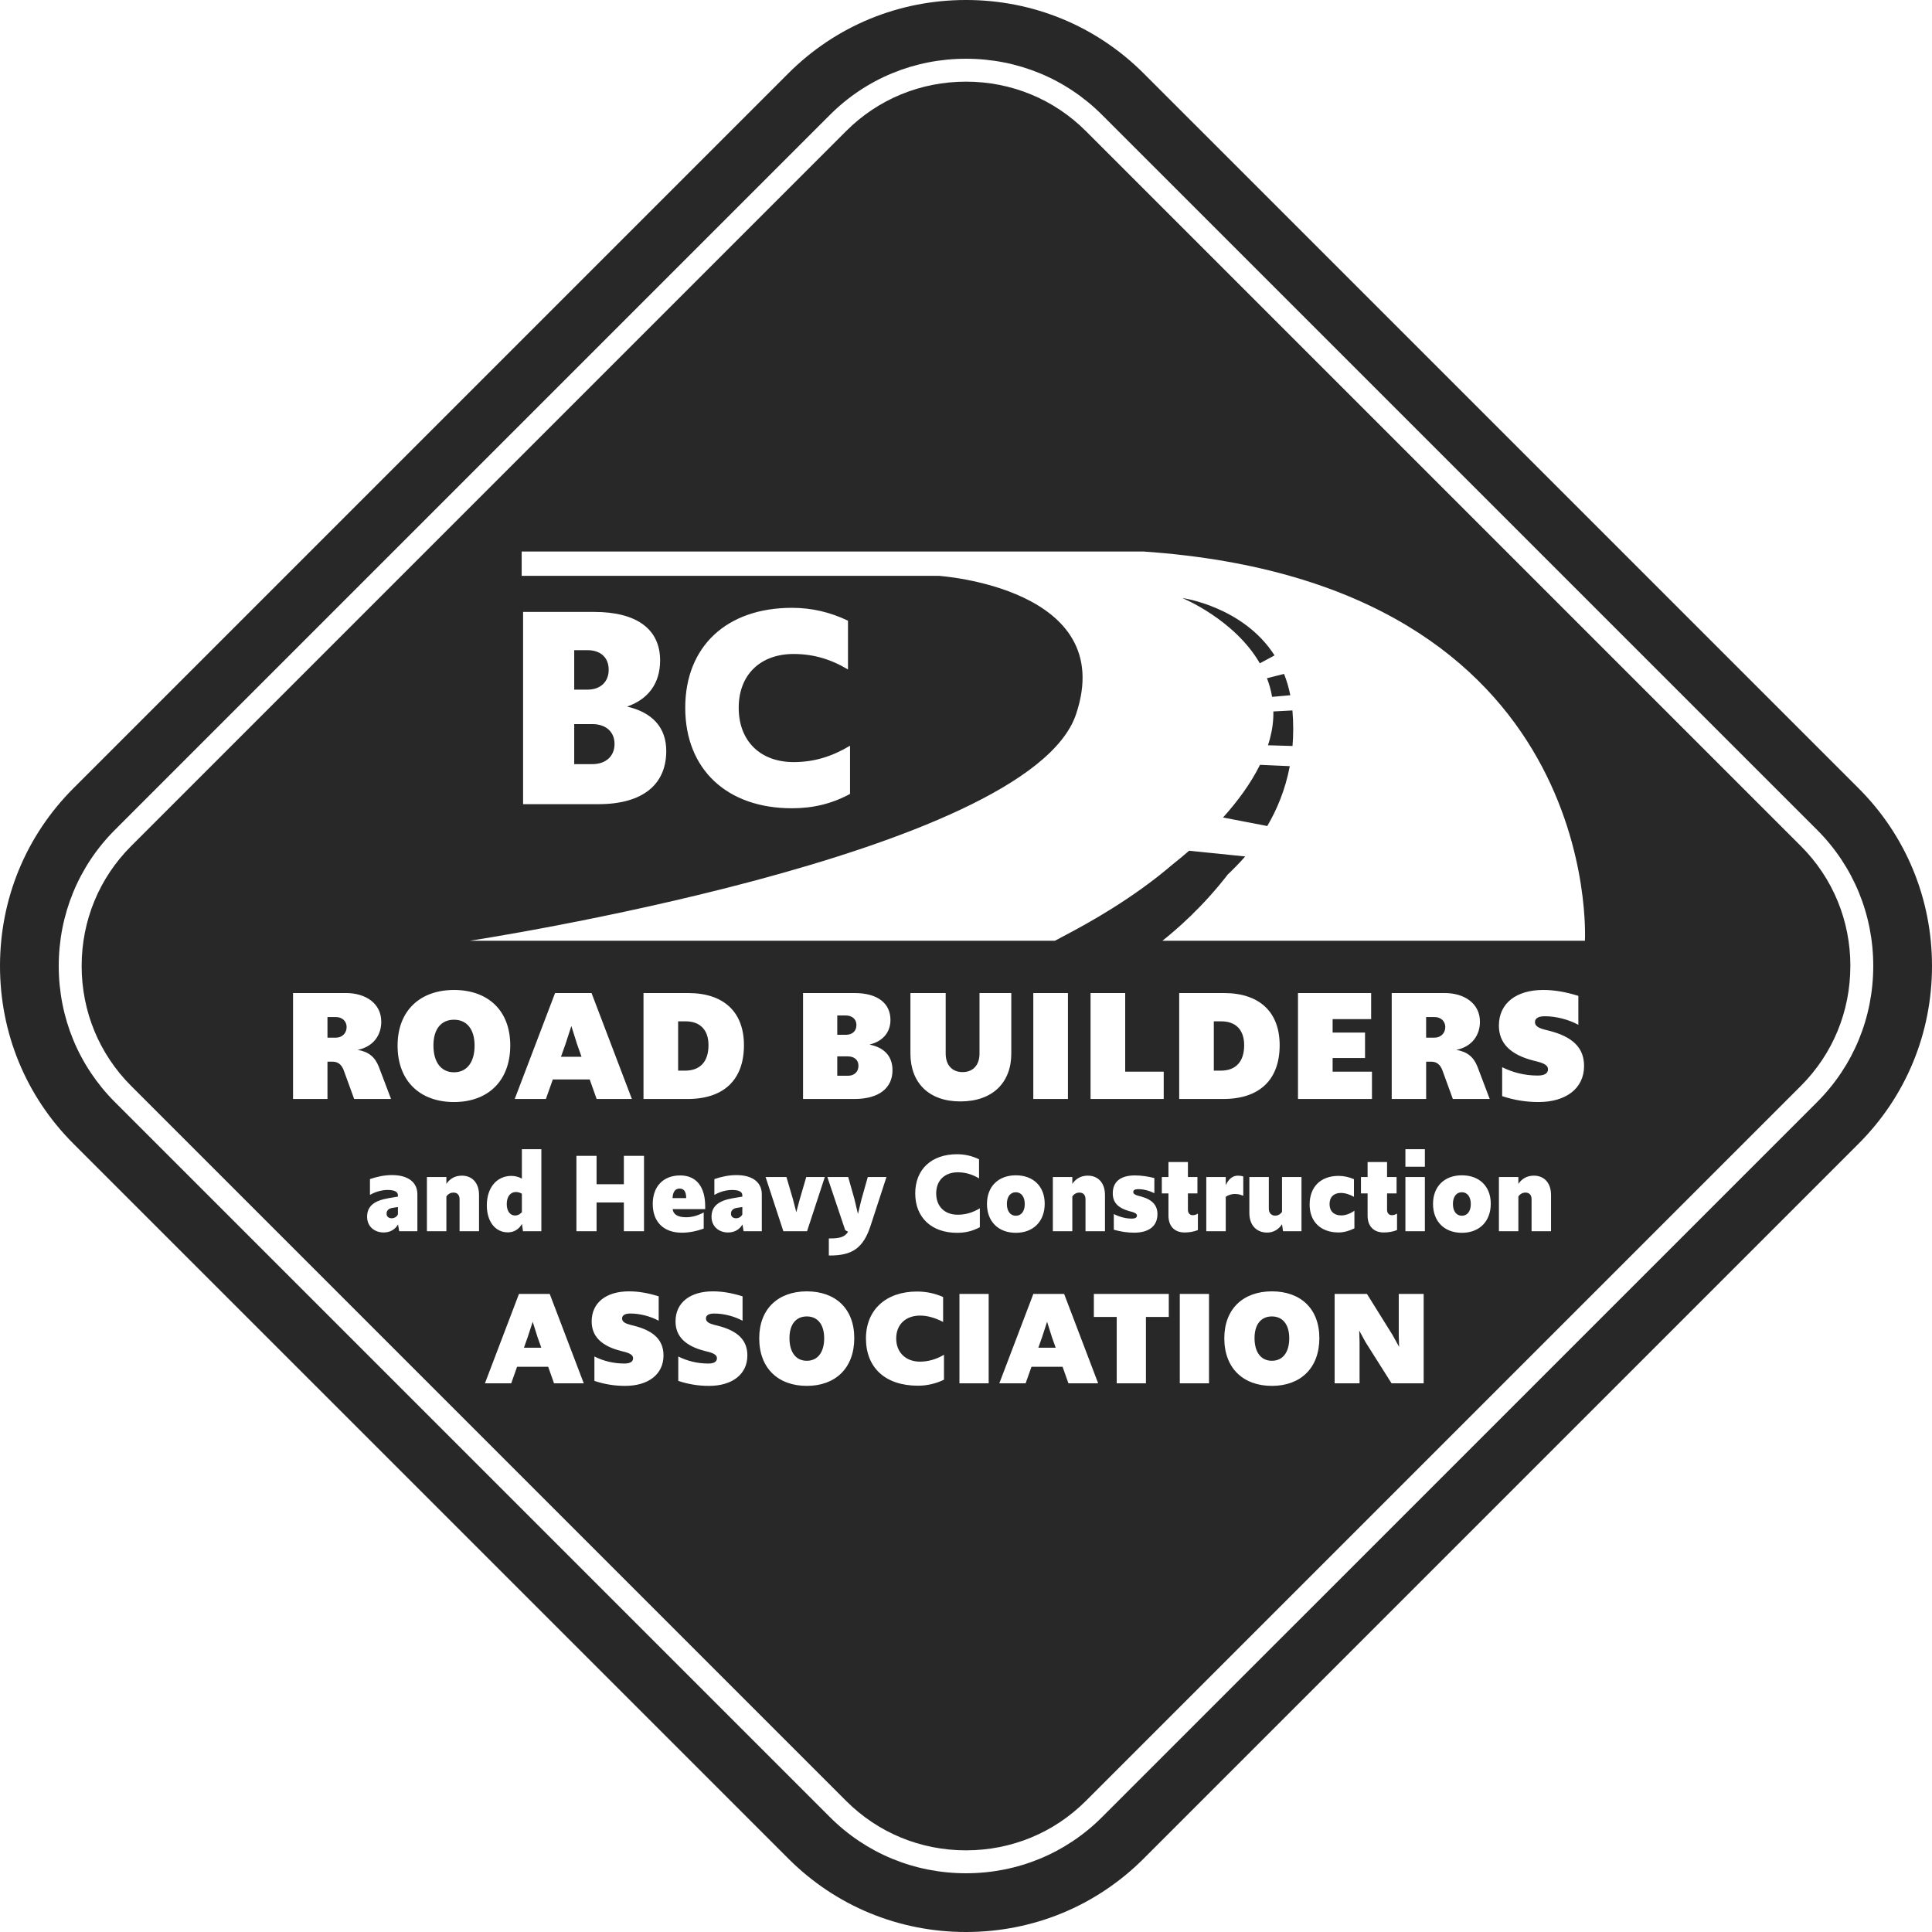 <svg id="a" xmlns="http://www.w3.org/2000/svg" viewBox="0 0 792 792"><path d="m595.607,493.538c0,3.006,1.455,4.841,3.666,4.841s3.666-1.787,3.666-4.793-1.458-4.844-3.666-4.844-3.666,1.787-3.666,4.796m-10.987-68.169h3.508c2.507,0,4.345-1.838,4.345-4.345,0-2.423-1.838-4.094-4.345-4.094h-3.508v8.438Zm-83.942-6.684h-3.093v20.214h2.842c6.012,0,9.603-3.508,9.603-10.44,0-6.35-3.508-9.774-9.352-9.774m13.601,129.847c0,5.848,2.677,9.299,7.117,9.299s7.114-3.451,7.114-9.23c0-5.635-2.677-8.946-7.114-8.946s-7.117,3.239-7.117,8.877m-87.08-.424l-1.551,4.368h7.114l-1.548-4.368-1.972-6.269-2.044,6.269Zm-14.444-54.57c0,3.006,1.458,4.841,3.666,4.841s3.666-1.787,3.666-4.793-1.458-4.844-3.666-4.844-3.666,1.787-3.666,4.796m-61.676-73.347c0-2.423-1.754-3.926-4.512-3.926h-3.341v7.933h3.508c2.674,0,4.345-1.503,4.345-4.007m.834,16.703c0-2.42-1.754-3.843-4.342-3.843h-4.345v7.936h4.425c2.507,0,4.261-1.587,4.261-4.094m-28.282,111.638c0,5.848,2.677,9.299,7.114,9.299s7.117-3.451,7.117-9.23c0-5.635-2.677-8.946-7.117-8.946s-7.114,3.239-7.114,8.877m-109.693-59.178c-.657-.421-1.599-.705-2.444-.705-2.304,0-3.762,1.927-3.762,4.936,0,2.818,1.318,4.697,3.433,4.697,1.034,0,2.02-.514,2.773-1.363v-7.566Zm17.862-61.314l-1.838,5.178h8.435l-1.838-5.178-2.337-7.434-2.423,7.434Zm49.281-9.355h-3.09v20.214h2.839c6.015,0,9.606-3.508,9.606-10.44,0-6.35-3.508-9.774-9.355-9.774m-5.384,72.459h5.597c0-2.632-.893-3.905-2.68-3.905-1.835,0-2.776,1.318-2.916,3.905m28.61,6.669v-3.006l-2.396.374c-1.366.236-2.259,1.034-2.259,2.352,0,1.174.846,1.879,2.071,1.879,1.126,0,2.163-.613,2.585-1.599m-87.979,50.294l-1.548,4.368h7.114l-1.551-4.368-1.972-6.269-2.044,6.269Zm-74.237-127.083c0-2.423-1.838-4.094-4.345-4.094h-3.508v8.438h3.508c2.507,0,4.345-1.838,4.345-4.345m21.027,76.789v-3.006l-2.399.374c-1.363.236-2.256,1.034-2.256,2.352,0,1.174.846,1.879,2.068,1.879,1.129,0,2.163-.613,2.588-1.599m31.428-69.187c0-6.684-3.173-10.607-8.435-10.607s-8.435,3.843-8.435,10.524c0,6.932,3.173,11.026,8.435,11.026s8.435-4.094,8.435-10.942m321.967-115.098c-3.875,7.841-9.382,15.185-15.149,21.591l18.134,3.496c3.86-6.562,7.374-14.71,9.233-24.544l-12.218-.544Zm-.063-41.614l6.036-3.251c-12.893-20.112-37.807-23.51-37.807-23.51,0,0,21.376,8.737,31.772,26.761m5.023,13.748l7.467-.657c-.621-3.152-1.488-6.06-2.564-8.743l-7.001,1.754c.923,2.411,1.649,4.954,2.098,7.646m8.375,20.142c.374-4.548.4-9.403-.036-14.573l-7.817.418c.015.932,0,1.873-.051,2.827-.209,3.72-.974,7.413-2.145,11.032l10.049.296Zm-280.329-31.246c0-5.151-3.472-8.026-8.623-8.026h-5.51v16.168h5.51c5.151,0,8.623-3.113,8.623-8.142m2.396,30.421c0-5.151-3.714-8.145-9.102-8.145h-7.428v16.41h7.428c5.387,0,9.102-3.113,9.102-8.265m50.904-14.85c0,13.652,8.862,22.276,22.518,22.276,8.381,0,15.69-2.274,23.115-6.705v19.76c-7.545,4.073-15.212,5.871-23.835,5.871-26.71,0-43.718-16.052-43.718-41.202s17.008-40.963,43.718-40.963c8.265,0,15.69,1.796,22.996,5.268v20.002c-7.186-4.312-14.372-6.347-22.276-6.347-13.655,0-22.518,8.504-22.518,22.04m-45.752-.481c10.3,2.396,16.049,8.504,16.049,18.206,0,13.894-9.822,21.798-27.789,21.798h-30.899v-78.809h29.103c17.489,0,27.068,7.067,27.068,19.882,0,9.46-4.909,15.929-13.533,18.923m392.643,96.005h-173.215c5.707-4.491,16.512-13.82,26.874-27.242.137-.117.287-.233.412-.359,1.422-1.422,3.855-3.735,6.681-6.965l-23.005-2.346c-.012.012-.03.024-.048.042-2.48,2.16-4.748,4.019-6.678,5.54-1.933,1.643-3.872,3.239-5.8,4.757-17.211,13.5-33.968,22.06-42.507,26.572h-239.866s229.025-34.888,248.543-92.847c17.498-51.965-56.339-56.757-56.339-56.757h-170.914v-9.965h254.896c189.246,13.01,180.966,159.569,180.966,159.569m-463.599,20.169c13.867,0,23.053,8.354,23.053,22.721,0,14.617-9.185,23.22-23.053,23.22s-23.136-8.519-23.136-23.136c0-14.366,9.272-22.805,23.136-22.805m-25.44,75.884c6.577,0,10.425,2.907,10.425,7.885v15.122h-7.461l-.469-2.77c-1.225,2.113-3.293,3.287-5.877,3.287-4.037,0-6.807-2.677-6.807-6.43,0-4.464,3.051-6.624,8.734-7.613l3.902-.657v-.562c0-1.41-1.41-2.163-4.186-2.163-2.534,0-5.023.753-7.276,2.02v-6.478c2.77-.938,5.773-1.64,9.015-1.64m-14.068-51.325c4.425.75,7.099,2.839,8.686,6.932l5.011,13.198h-15.119l-4.258-11.695c-.837-2.337-2.34-3.592-4.512-3.592h-2.172v15.287h-14.115v-43.434h21.633c8.271,0,14.534,4.342,14.534,11.776,0,5.346-3.09,10.192-9.687,11.528m28.398,52.123h7.978v2.818c1.41-2.113,3.526-3.382,6.347-3.382,4.177,0,7.04,2.913,7.04,7.93v14.844h-7.978v-13.067c0-1.826-.941-2.761-2.492-2.761-1.177,0-2.163.514-2.916,1.593v14.235h-7.978v-22.21Zm23.785,84.558l13.951-36.636h12.609l13.951,36.636h-12.188l-2.396-6.765h-12.753l-2.393,6.765h-10.781Zm60.731-10.288c0-1.267-1.267-2.041-3.804-2.677l-1.126-.281c-8.103-2.044-12.048-6.06-12.048-12.119,0-7.82,6.128-12.329,15.287-12.329,3.807,0,7.679.633,12.191,2.044v10.004c-3.382-1.832-7.682-2.958-11.626-2.958-2.184,0-3.382.705-3.382,2.044s1.27,2.041,3.454,2.606l1.126.281c8.594,2.116,12.4,6.06,12.4,12.26,0,7.82-6.341,12.472-15.711,12.472-4.3,0-8.384-.636-12.612-2.044v-10.004c3.663,1.832,7.82,2.886,12.26,2.886,2.325,0,3.592-.705,3.592-2.184m34.383,0c0-1.267-1.27-2.041-3.807-2.677l-1.126-.281c-8.101-2.044-12.048-6.06-12.048-12.119,0-7.82,6.128-12.329,15.29-12.329,3.804,0,7.679.633,12.188,2.044v10.004c-3.382-1.832-7.679-2.958-11.626-2.958-2.184,0-3.379.705-3.379,2.044s1.267,2.041,3.451,2.606l1.126.281c8.597,2.116,12.4,6.06,12.4,12.26,0,7.82-6.341,12.472-15.711,12.472-4.297,0-8.384-.636-12.612-2.044v-10.004c3.663,1.832,7.823,2.886,12.26,2.886,2.325,0,3.595-.705,3.595-2.184m18.388-67.182v15.122h-7.464l-.469-2.77c-1.222,2.113-3.293,3.287-5.877,3.287-4.037,0-6.804-2.677-6.804-6.43,0-4.464,3.051-6.624,8.731-7.613l3.902-.657v-.562c0-1.41-1.41-2.163-4.186-2.163-2.534,0-5.023.753-7.276,2.02v-6.478c2.77-.938,5.773-1.64,9.018-1.64,6.577,0,10.425,2.907,10.425,7.885m-36.543,6.057c.236,2.211,2.163,3.341,5.549,3.341,2.298,0,4.787-.657,7.18-1.975v6.621c-3.099,1.126-6.194,1.688-8.967,1.688-7.518,0-11.928-4.503-11.928-11.785,0-7.094,4.222-11.692,11.271-11.692,6.669,0,10.234,4.739,10.234,12.678v1.123h-13.338Zm-11.952-88.571h18.293c14.701,0,22.885,7.85,22.885,21.382,0,14.199-8.268,22.052-23.136,22.052h-18.042v-43.434Zm.209,66.737v30.899h-8.262v-11.788h-11.184v11.788h-8.259v-30.899h8.259v11.647h11.184v-11.647h8.262Zm-53.001-23.304l16.539-43.434h14.952l16.539,43.434h-14.45l-2.842-8.02h-15.116l-2.842,8.02h-12.78Zm2.937,32.65v-12.072h7.981v33.624h-7.53l-.421-3.006c-1.171,2.16-3.236,3.475-5.764,3.475-5.166,0-8.638-4.413-8.638-11.077,0-7.33,4.129-12.072,10.094-12.072,1.458,0,3.105.421,4.279,1.127m97.293,65.44c0-12.116,7.82-19.234,19.515-19.234s19.446,7.046,19.446,19.165c0,12.329-7.751,19.586-19.446,19.586s-19.515-7.189-19.515-19.518m28.915-33.929h-.377v-6.995h.377c4.225,0,6.152-.61,7.512-2.728l-1.174-.657-7.324-21.789h8.546l2.582,9.137,1.41,5.997,1.455-5.997,2.582-9.137h7.655l-6.433,19.727c-3.051,9.58-7.748,12.442-16.811,12.442m-9.633-32.169h7.607l-7.279,22.21h-9.72l-7.279-22.21h8.549l2.674,9.128,1.363,5.292,1.41-5.283,2.674-9.137Zm25.912-54.295c6.347,1.252,9.439,5.011,9.439,10.524,0,7.186-5.429,11.779-15.621,11.779h-21.048v-43.434h21.048c9.606,0,14.785,4.258,14.785,11.026,0,4.844-2.839,8.686-8.602,10.105m-1.443,120.465c0-11.695,8.172-19.234,20.925-19.234,3.947,0,7.61.846,10.709,2.253v10.216c-3.239-1.691-6.481-2.606-9.439-2.606-5.919,0-9.795,3.663-9.795,9.37s3.875,9.511,9.795,9.511c3.17,0,6.621-.917,9.792-2.818v10.216c-3.099,1.548-6.905,2.465-10.637,2.465-13.67,0-21.349-7.607-21.349-19.374m37.341-43.302c-10.473,0-17.139-6.287-17.139-16.153s6.666-16.061,17.139-16.061c3.242,0,6.152.702,9.018,2.065v7.841c-2.818-1.691-5.635-2.492-8.737-2.492-5.354,0-8.83,3.338-8.83,8.647,0,5.354,3.475,8.737,8.83,8.737,3.29,0,6.155-.89,9.066-2.629v7.748c-2.958,1.596-5.964,2.298-9.346,2.298m.986,25.054h11.976v36.636h-11.976v-36.636Zm8.22-98.542v-24.806h13.031v24.806c0,11.862-7.601,19.628-20.883,19.628-13.031,0-20.465-7.766-20.465-19.628v-24.806h14.453v24.806c0,4.76,2.671,7.602,6.932,7.602s6.932-2.842,6.932-7.602m3.06,61.655c0-7.141,4.646-11.74,11.833-11.74s11.833,4.554,11.833,11.644c0,7.237-4.646,11.928-11.833,11.928s-11.833-4.646-11.833-11.833m5.068,73.523l13.948-36.636h12.612l13.951,36.636h-12.191l-2.393-6.765h-12.753l-2.396,6.765h-10.778Zm48.119-27.197h-9.37v-9.439h30.717v9.439h-9.37v27.197h-11.976v-27.197Zm8.295-41.533c0-.657-.472-1.034-1.838-1.503l-1.455-.376c-4.646-1.363-6.618-3.618-6.618-7.285,0-4.554,2.958-7.321,9.063-7.321,2.632,0,5.45.421,7.984,1.079v6.197c-2.205-1.082-4.458-1.646-6.711-1.646-1.225,0-1.933.376-1.933,1.129,0,.657.424,1.079,1.745,1.503l1.455.376c4.739,1.315,6.711,3.711,6.711,7.237,0,4.602-3.143,7.602-9.624,7.602-2.725,0-5.635-.469-8.265-1.219v-6.43c2.301,1.174,4.927,1.879,7.368,1.879,1.366,0,2.119-.424,2.119-1.222m-19.019-91.254h14.199v32.241h15.789v11.193h-29.988v-43.434Zm-23.471,0h14.199v43.434h-14.199v-43.434Zm15.995,75.426v2.818c1.41-2.113,3.526-3.382,6.344-3.382,4.177,0,7.043,2.913,7.043,7.93v14.844h-7.981v-13.067c0-1.826-.938-2.761-2.492-2.761-1.174,0-2.163.514-2.913,1.593v14.235h-7.981v-22.21h7.981Zm39.412,15.828v-9.116h-2.725v-6.711h2.725v-6.152h7.978v6.152h3.899v6.711h-3.899v6.732c0,1.357.798,2.196,1.972,2.196.753,0,1.41-.233,2.116-.654v6.759c-1.739.702-3.663.983-5.447.983-4.132,0-6.618-2.576-6.618-6.899m4.643,32.094h11.976v36.636h-11.976v-36.636Zm18.248,18.176c0-12.116,7.823-19.234,19.518-19.234s19.446,7.046,19.446,19.165c0,12.329-7.751,19.586-19.446,19.586s-19.518-7.189-19.518-19.518m45.233-18.176h13.246l10.497,16.837,2.677,4.861-.14-4.861v-16.837h10.216v36.636h-13.174l-10.64-16.84-2.606-4.79.14,4.79v16.84h-10.216v-36.636Zm36.986-25.712h-7.978v-22.21h7.978v22.21Zm0-26.444h-7.978v-7.18h7.978v7.18Zm-15.499-1.918v6.152h3.899v6.711h-3.899v6.732c0,1.357.798,2.196,1.972,2.196.753,0,1.41-.233,2.115-.654v6.759c-1.739.702-3.663.983-5.447.983-4.132,0-6.618-2.576-6.618-6.899v-9.116h-2.725v-6.711h2.725v-6.152h7.978Zm-23.578,17.235c0,2.961,1.832,4.652,4.793,4.652,1.832,0,3.756-.753,5.399-1.927v7.231c-2.02,1.031-4.368,1.688-6.481,1.688-7.279,0-11.877-4.365-11.877-11.459,0-7.234,4.554-11.737,11.83-11.737,2.115,0,4.368.469,6.341,1.36v7.231c-1.736-.989-3.568-1.599-5.399-1.599-2.818,0-4.605,1.643-4.605,4.56m-61.634-43.075v-43.434h18.293c14.701,0,22.888,7.85,22.888,21.382,0,14.199-8.271,22.052-23.139,22.052h-18.042Zm19.081,40.108v14.094h-7.981v-22.21h7.981v3.335c1.267-2.773,3.051-3.899,4.978-3.899.798,0,1.503.096,2.208.329v7.93c-1.174-.514-2.208-.75-3.523-.75s-2.725.469-3.663,1.171m23.067,6.167v-14.283h7.978v22.21h-7.557l-.421-2.857c-1.366,2.154-3.574,3.421-6.066,3.421-4.41,0-7.321-3.048-7.321-7.978v-14.797h7.978v13.067c0,1.685,1.082,2.761,2.585,2.761,1.177,0,2.163-.562,2.824-1.545m20.746-63.065v5.597h16.123v11.193h-30.322v-43.434h29.988v10.691h-15.789v5.513h13.282v10.44h-13.282Zm38.339,1.503v15.287h-14.115v-43.434h21.633c8.271,0,14.534,4.342,14.534,11.776,0,5.346-3.09,10.192-9.687,11.528,4.425.75,7.1,2.839,8.686,6.932l5.011,13.198h-15.119l-4.258-11.695c-.837-2.337-2.34-3.592-4.512-3.592h-2.172Zm2.818,58.314c0-7.141,4.646-11.74,11.836-11.74s11.833,4.554,11.833,11.644c0,7.237-4.646,11.928-11.833,11.928s-11.836-4.646-11.836-11.833m27.003-73.099c0-9.272,7.267-14.617,18.125-14.617,4.512,0,9.104.753,14.45,2.423v11.862c-4.01-2.172-9.104-3.511-13.781-3.511-2.591,0-4.01.837-4.01,2.423s1.503,2.423,4.094,3.09l1.336.335c10.189,2.507,14.701,7.183,14.701,14.534,0,9.272-7.518,14.785-18.627,14.785-5.095,0-9.941-.75-14.952-2.42v-11.862c4.345,2.172,9.272,3.424,14.534,3.424,2.758,0,4.261-.834,4.261-2.588,0-1.506-1.503-2.423-4.512-3.176l-1.336-.332c-9.606-2.423-14.283-7.186-14.283-14.369m.006,62.064h7.978v2.818c1.413-2.113,3.529-3.382,6.347-3.382,4.177,0,7.04,2.913,7.04,7.93v14.844h-7.978v-13.067c0-1.826-.941-2.761-2.492-2.761-1.174,0-2.163.514-2.916,1.593v14.235h-7.978v-22.21Zm144.079-86.503c0-18.621-7.192-36.074-20.268-49.144L445.139,53.741c-13.07-13.07-30.52-20.268-49.141-20.268s-36.074,7.198-49.144,20.268L53.742,346.856c-13.07,13.07-20.271,30.523-20.271,49.144s7.201,36.071,20.271,49.141l293.112,293.118c13.07,13.067,30.523,20.265,49.144,20.265s36.071-7.198,49.141-20.265l293.118-293.118c13.076-13.07,20.268-30.523,20.268-49.141m9.394,0c0,21.125-8.172,40.942-23.014,55.783l-293.124,293.115c-14.841,14.847-34.652,23.023-55.783,23.023s-40.945-8.175-55.786-23.023L47.094,451.783c-14.841-14.841-23.014-34.658-23.014-55.783s8.172-40.945,23.014-55.789L340.212,47.096c14.841-14.838,34.652-23.014,55.786-23.014s40.942,8.175,55.783,23.014l293.124,293.115c14.841,14.844,23.014,34.655,23.014,55.789m24.08,0c0-27.57-10.679-53.429-30.065-72.818L468.81,30.064C449.418,10.678,423.56-.002,395.998-.002s-53.423,10.679-72.818,30.065L30.062,323.182C10.676,342.571,0,368.43,0,396s10.676,53.426,30.062,72.812l293.118,293.112c19.392,19.398,45.25,30.077,72.818,30.077s53.423-10.679,72.815-30.074l293.121-293.115c19.386-19.386,30.065-45.247,30.065-72.812" fill="#292829"></path></svg>